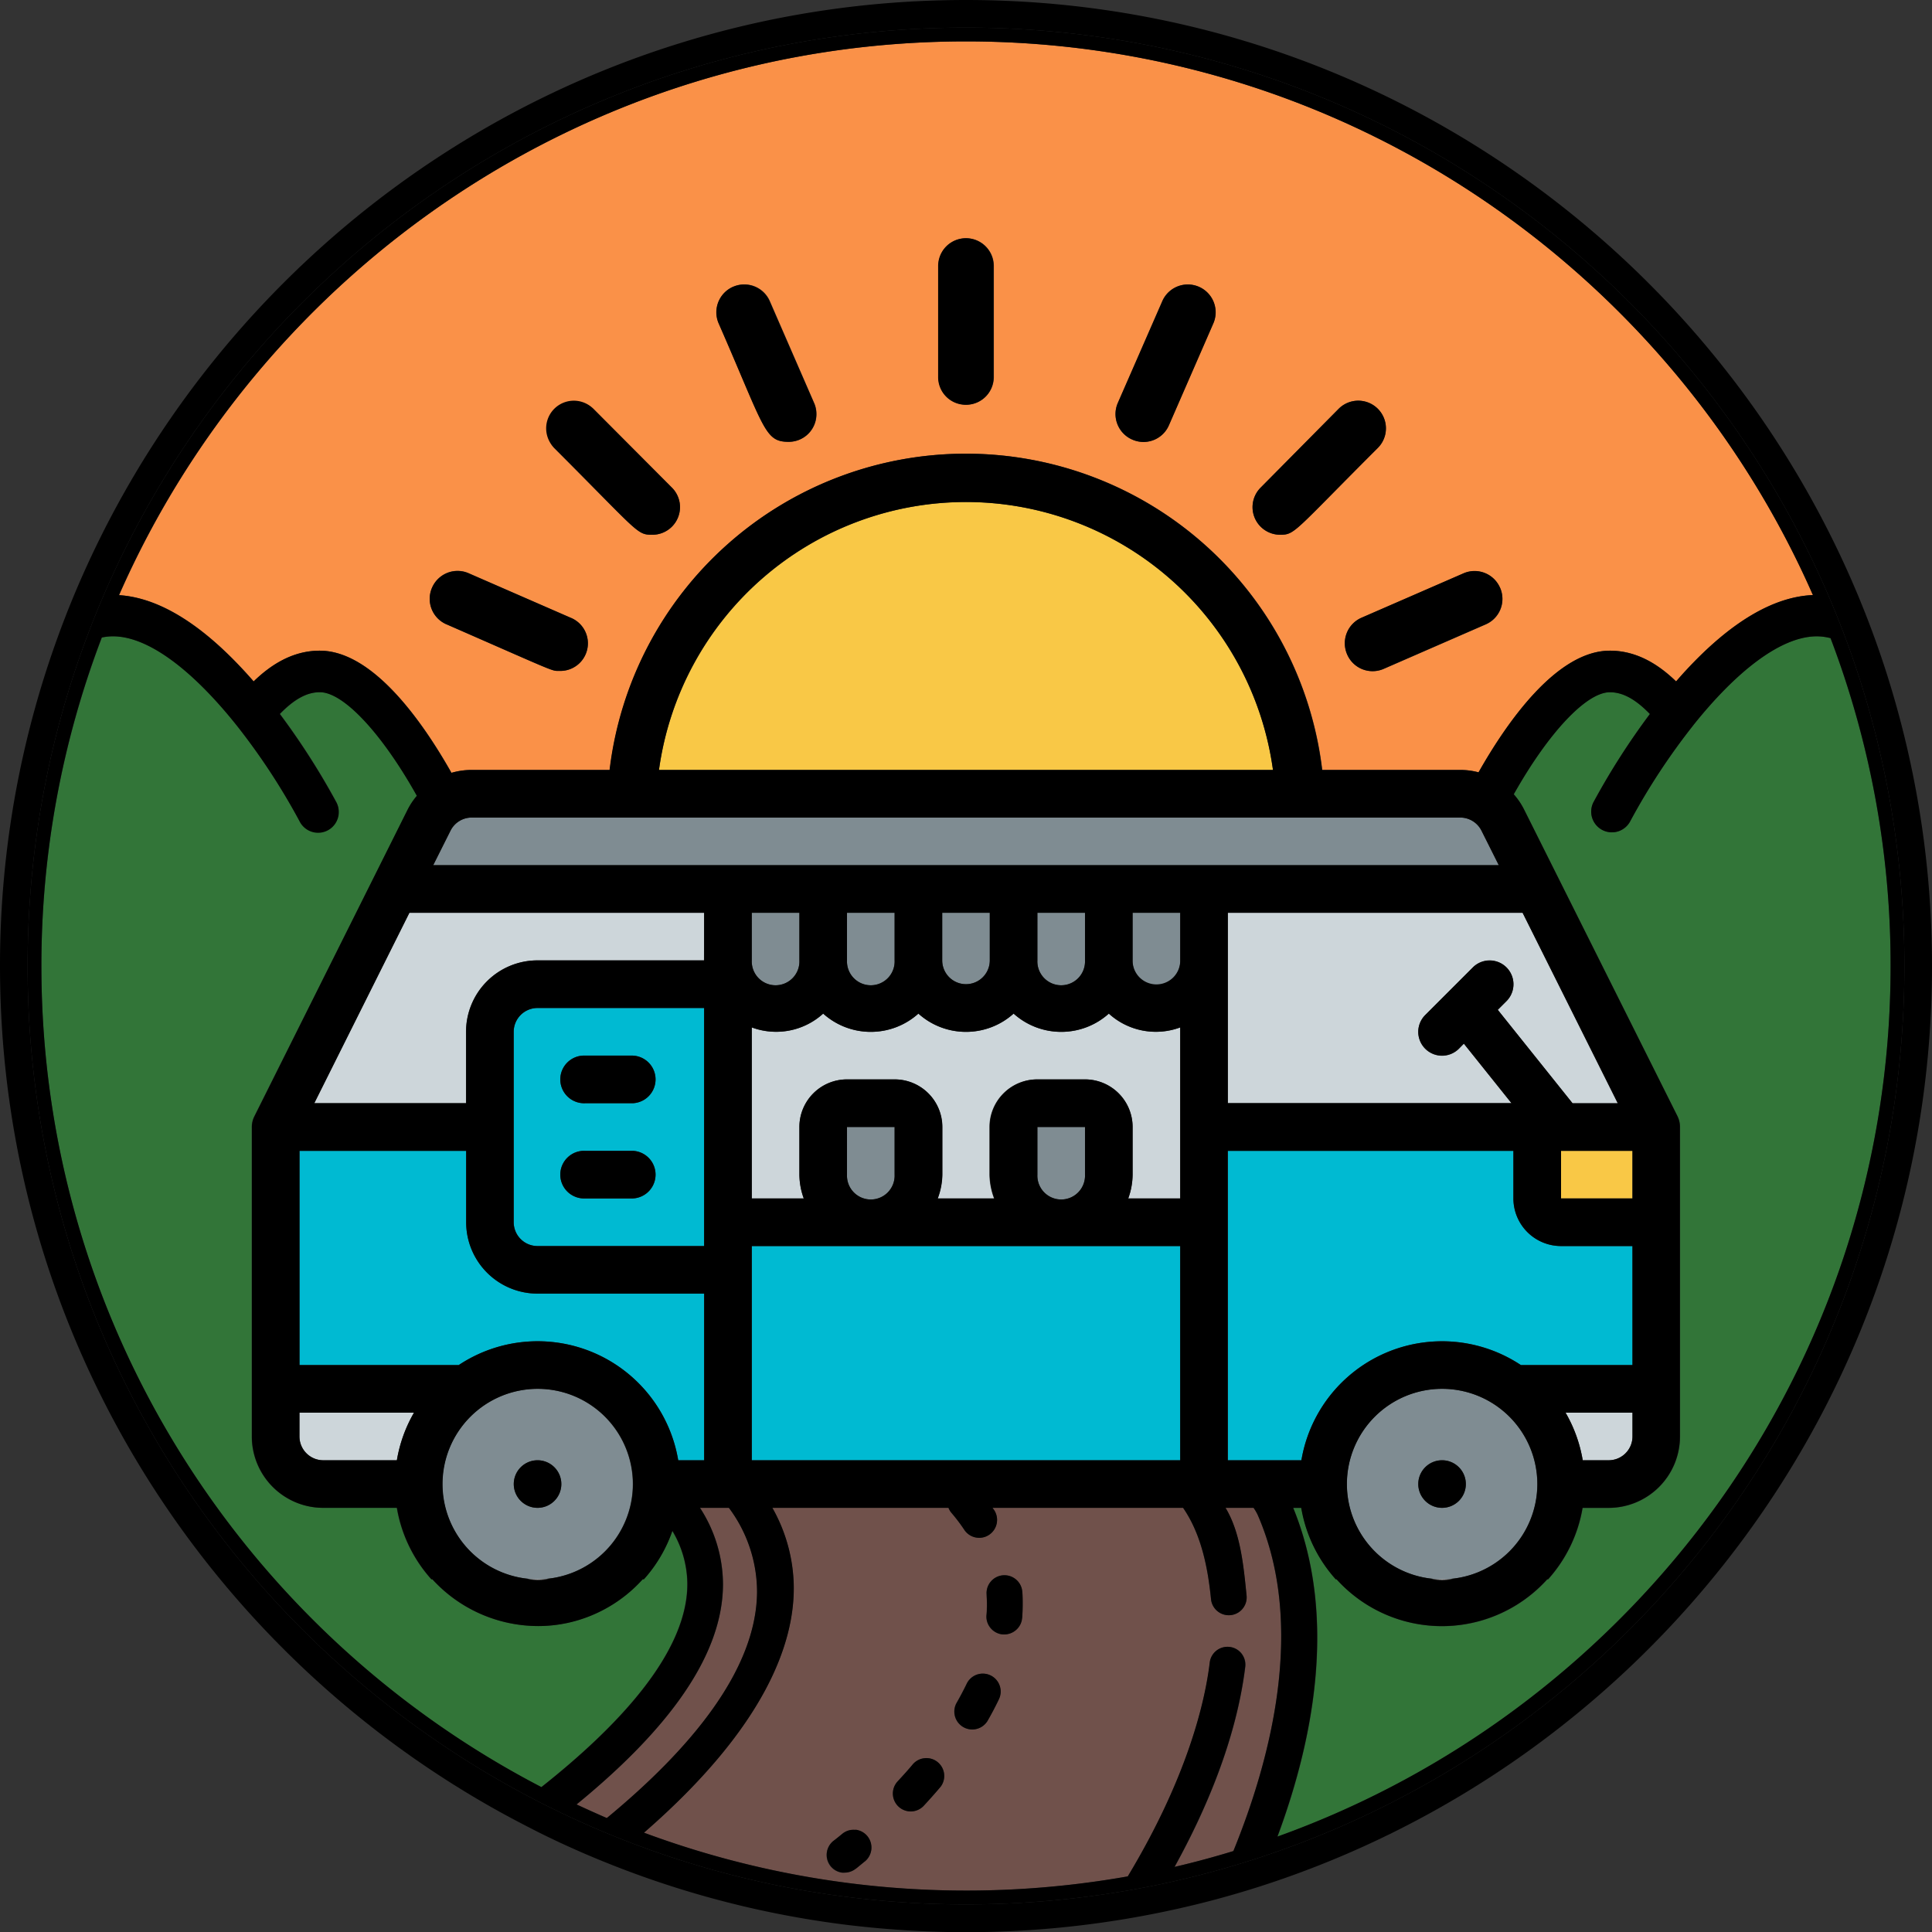 <svg xmlns="http://www.w3.org/2000/svg" viewBox="0 0 420 420"><rect x="0" y="0" width="420" height="420" fill="#333333" stroke="none"/><defs><style>.cls-1{fill:#7f8c92;}.cls-2{fill:#00bad2;}.cls-3{fill:#fff;}.cls-4{fill:#cdd6da;}.cls-5{fill:#f9c846;}.cls-6{fill:#fa9148;}.cls-7{fill:#70514b;}.cls-8{fill:#327538;}</style></defs><g id="Capa_2" data-name="Capa 2"><g id="Capa_1-2" data-name="Capa 1"><path class="cls-1" d="M235.87,208.78V198.43H225.52v10.35a5.18,5.18,0,1,0,10.35,0Z"/><path class="cls-1" d="M215.17,208.78V198.43H204.83v10.35a5.17,5.17,0,1,0,10.34,0Z"/><path class="cls-1" d="M256.57,198.43H246.22v10.35a5.18,5.18,0,1,0,10.35,0Z"/><path class="cls-1" d="M137.56,322.62a20.7,20.7,0,1,0-20.7,20.7A20.7,20.7,0,0,0,137.56,322.62Zm-20.7,5.17a5.17,5.17,0,1,1,5.17-5.17A5.17,5.17,0,0,1,116.86,327.79Z"/><path class="cls-2" d="M147.44,317.45h5.64V281.22H116.86a15.52,15.52,0,0,1-15.52-15.52V250.18H65.11v46.57H99.73a31,31,0,0,1,47.71,20.7Z"/><path class="cls-1" d="M194.48,208.78V198.43H184.13v10.35a5.18,5.18,0,1,0,10.35,0Z"/><path class="cls-1" d="M334.19,322.62a20.7,20.7,0,1,0-20.7,20.7A20.7,20.7,0,0,0,334.19,322.62Zm-20.7,5.17a5.17,5.17,0,1,1,5.17-5.17A5.16,5.16,0,0,1,313.49,327.79Z"/><path class="cls-3" d="M119.47,343.32h-5A20.81,20.81,0,0,0,119.47,343.32Z"/><path class="cls-1" d="M173.78,208.78V198.43H163.43v10.35a5.18,5.18,0,1,0,10.35,0Z"/><path class="cls-4" d="M266.92,198.43v41.38h61.66l-10.35-12.93L317.15,228a5.17,5.17,0,1,1-7.32-7.31l10.35-10.35a5.17,5.17,0,0,1,7.32,7.31l-1.9,1.9,16.26,20.32h9.83L331,198.43Z"/><rect class="cls-5" x="339.36" y="250.18" width="15.52" height="10.35"/><path class="cls-1" d="M317.44,177.73H102.56a5.15,5.15,0,0,0-4.63,2.87l-3.75,7.48H325.82l-3.75-7.48A5.17,5.17,0,0,0,317.44,177.73Z"/><path class="cls-1" d="M194.48,255.35V245H184.13v10.35a5.18,5.18,0,1,0,10.35,0Z"/><path class="cls-4" d="M256.57,223.35a15.19,15.19,0,0,1-15.52-3,15.48,15.48,0,0,1-20.7,0,15.48,15.48,0,0,1-20.7,0,15.48,15.48,0,0,1-20.7,0,15.19,15.19,0,0,1-15.52,3v37.18h11.3a15.52,15.52,0,0,1-.95-5.18V245a10.35,10.35,0,0,1,10.35-10.35h10.35A10.36,10.36,0,0,1,204.83,245v10.35a15.28,15.28,0,0,1-1,5.18h12.26a15.28,15.28,0,0,1-1-5.18V245a10.36,10.36,0,0,1,10.35-10.35h10.35A10.35,10.35,0,0,1,246.22,245v10.35a15.52,15.52,0,0,1-.95,5.18h11.3Z"/><path class="cls-1" d="M235.87,255.35V245H225.52v10.35a5.18,5.18,0,1,0,10.35,0Z"/><rect class="cls-2" x="163.43" y="270.88" width="93.14" height="46.57"/><path class="cls-6" d="M53.09,145.82c.71.76,1.4,1.54,2.08,2.32,3.6-3.5,8.37-6.69,14.37-6.69,11.62,0,22.49,15.68,28.63,26.56a15.63,15.63,0,0,1,4.39-.63h30a78,78,0,0,1,154.9,0h30a15.44,15.44,0,0,1,4,.52c6.15-10.87,17-26.45,28.56-26.45,6,0,10.77,3.19,14.38,6.69.68-.78,1.36-1.56,2.07-2.32,9.77-10.58,19.07-16.1,27.68-16.46C363,58.57,292.17,9,210,9S57,58.58,25.9,129.38C34.37,129.92,43.51,135.43,53.09,145.82Zm273-18.06a6,6,0,0,1-3.13,8l-22.13,9.65a6.05,6.05,0,0,1-4.82-11.1l22.13-9.64A6,6,0,0,1,326.06,127.76ZM274,106.06,291,88.87a6,6,0,0,1,8.51,8.5c-18.58,18.57-18,18.88-21.35,18.88h0A6,6,0,0,1,274,106.06ZM243,87.61l9.65-22.13a6,6,0,1,1,11.09,4.82l-9.65,22.13A6,6,0,1,1,243,87.61ZM204,57.82a6,6,0,1,1,12.06,0V81.94a6,6,0,0,1-12.06,0Zm-44.62,4.52a6.05,6.05,0,0,1,8,3.14L177,87.61a5.94,5.94,0,0,1,.5,2.43,6,6,0,0,1-6.05,6c-5.24,0-5.18-2.9-15.19-25.75A6.06,6.06,0,0,1,159.35,62.34ZM120.46,89.53a6,6,0,0,1,8.51-.66L146,105.94a6,6,0,0,1-4.22,10.31c-3.38,0-2.84-.37-21.35-18.88A6,6,0,0,1,120.46,89.53ZM93.94,127.76a6,6,0,0,1,8-3.13L124,134.27a6,6,0,0,1-2.41,11.58c-1.75,0-.42.42-24.54-10.13A6,6,0,0,1,93.94,127.76Z"/><path class="cls-2" d="M354.89,270.88H339.36A10.36,10.36,0,0,1,329,260.53V250.18H266.92v67.27h16a31,31,0,0,1,47.71-20.7h24.27Z"/><path class="cls-7" d="M164.6,346.11a30.56,30.56,0,0,0-6.12-18.32h-6.29a30.59,30.59,0,0,1,5,16.57c0,16.88-14.15,33.45-31.83,47.91,2.19,1,4.38,2,6.61,3C150,380.3,164.47,363.09,164.6,346.11Z"/><path class="cls-7" d="M273.43,329.4a10,10,0,0,0-.93-1.61h-6.09c3.22,5.36,3.9,12.37,4.57,19.08a3.88,3.88,0,1,1-7.73.77c-.71-7.15-2.21-14.24-6.07-19.85H215.76c.1.17.23.32.34.48a3.9,3.9,0,0,1-1.1,5.39,3.84,3.84,0,0,1-2.14.65,4.13,4.13,0,0,1-.78-.08,3.86,3.86,0,0,1-2.47-1.67,37.15,37.15,0,0,0-2.79-3.68,3.76,3.76,0,0,1-.64-1.09H167.89a35.67,35.67,0,0,1,4.65,16.92c.2,12.27-6,30.59-32.56,53.7a201.34,201.34,0,0,0,105.22,9.5c13.05-21.66,16.78-38.08,17.82-46.5a3.88,3.88,0,0,1,4.33-3.38,3.83,3.83,0,0,1,2.59,1.46,3.89,3.89,0,0,1,.79,2.87c-1.93,15.63-8.45,31-15.36,43.48,4.3-1,8.55-2.15,12.74-3.42C276.26,382.42,283.87,353.43,273.43,329.4ZM188,404.66c-1.24,1-2,1.63-2.09,1.68a3.87,3.87,0,0,1-2.33.78,3.27,3.27,0,0,1-.54,0,3.85,3.85,0,0,1-2.57-1.5,3.9,3.9,0,0,1,.75-5.45c.05,0,.72-.55,1.83-1.46a3.8,3.8,0,0,1,2.84-.88,3.85,3.85,0,0,1,2.63,1.39,3.88,3.88,0,0,1-.52,5.48Zm16.3-16.06c-1.12,1.32-2.3,2.64-3.51,3.95a3.89,3.89,0,0,1-2.71,1.24H198a3.89,3.89,0,0,1-2.85-6.53c1.14-1.23,2.25-2.48,3.29-3.7h0a3.9,3.9,0,0,1,5.48-.44A3.89,3.89,0,0,1,204.34,388.6Zm12.83-19.21c-.76,1.58-1.6,3.19-2.52,4.78a3.89,3.89,0,0,1-6.74-3.87c.82-1.44,1.58-2.87,2.25-4.26a3.88,3.88,0,0,1,7,3.35Zm5-17.65a3.82,3.82,0,0,1-1.36,2.65,3.88,3.88,0,0,1-2.51.93H218a3.88,3.88,0,0,1-2.65-1.36,3.84,3.84,0,0,1-.92-2.83c.07-.82.1-1.65.1-2.46s0-1.39-.07-2.06a3.88,3.88,0,0,1,3.6-4.15,3.88,3.88,0,0,1,4.15,3.6c.06.86.09,1.74.09,2.61S222.29,350.71,222.21,351.74Z"/><path class="cls-8" d="M149.39,344.36a22.72,22.72,0,0,0-3.26-11.56,30.78,30.78,0,0,1-6.19,10.52h-.26a30.81,30.81,0,0,1-16.25,9.47,30.46,30.46,0,0,1-6.48.7,31.2,31.2,0,0,1-23-10.17h-.21a30.94,30.94,0,0,1-7.5-15.53h-16a15.52,15.52,0,0,1-15.53-15.52V245a5.17,5.17,0,0,1,.55-2.31L88.67,176a15.42,15.42,0,0,1,2-3c-7.56-13.54-15.93-22.52-21.09-22.52-2.79,0-5.54,1.48-8.7,4.73a158.32,158.32,0,0,1,12.18,19,4.5,4.5,0,1,1-7.93,4.27,142.14,142.14,0,0,0-13.36-20.42l-.46-.58c-8.75-10.92-18.56-19.15-26.74-19.15a11.84,11.84,0,0,0-2.41.26A199.91,199.91,0,0,0,9,210c0,77.56,44.17,145,108.66,178.5C134,375.57,149.39,359.5,149.39,344.36Z"/><path class="cls-8" d="M397.93,138.73a12.23,12.23,0,0,0-2.95-.4c-8.18,0-18,8.23-26.74,19.15l-.45.58a142.21,142.21,0,0,0-13.37,20.42,4.5,4.5,0,1,1-7.92-4.27,156.63,156.63,0,0,1,12.17-19c-3.15-3.25-5.91-4.73-8.7-4.73-5.11,0-13.38,8.83-20.89,22.18a15.34,15.34,0,0,1,2.25,3.33l33.39,66.73a5.27,5.27,0,0,1,.52,2.31v67.27a15.52,15.52,0,0,1-15.53,15.52h-5.64a30.94,30.94,0,0,1-7.5,15.53h-.18a30.85,30.85,0,0,1-45.8,0h-.18a30.94,30.94,0,0,1-7.5-15.53h-1.75c8,19.53,6.79,43.94-3.42,71.45C355.34,371.38,411,297.07,411,210A199.81,199.81,0,0,0,397.93,138.73Z"/><path class="cls-4" d="M153.08,198.43H89l-20.7,41.4h33V224.3a15.52,15.52,0,0,1,15.52-15.52h36.22Z"/><path class="cls-4" d="M349.71,317.45a5.18,5.18,0,0,0,5.18-5.18V307.1H340.34a30.75,30.75,0,0,1,3.73,10.35Z"/><path class="cls-3" d="M313.49,343.48a20.75,20.75,0,0,0,2.51-.16h-5A20.75,20.75,0,0,0,313.49,343.48Z"/><path class="cls-5" d="M210,109.12a67.46,67.46,0,0,0-66.74,58.26H276.74A67.46,67.46,0,0,0,210,109.12Z"/><path class="cls-2" d="M153.08,219.13H116.86a5.18,5.18,0,0,0-5.18,5.17v41.4a5.18,5.18,0,0,0,5.18,5.18h36.22Zm-15.52,41.4H127.21a5.18,5.18,0,1,1,0-10.35h10.35a5.18,5.18,0,0,1,0,10.35Zm0-20.7H127.21a5.18,5.18,0,1,1,0-10.35h10.35a5.18,5.18,0,0,1,0,10.35Z"/><path class="cls-4" d="M65.11,312.27a5.18,5.18,0,0,0,5.18,5.18h16A30.75,30.75,0,0,1,90,307.1H65.11Z"/><path d="M210,88a6,6,0,0,0,6-6V57.82a6,6,0,1,0-12.06,0V81.94A6,6,0,0,0,210,88Z"/><path d="M141.81,116.25A6,6,0,0,0,146,105.94L129,88.87a6,6,0,0,0-8.51,8.5C139,115.88,138.43,116.25,141.81,116.25Z"/><path d="M278.19,116.25h0c3.38,0,2.77-.31,21.35-18.88a6,6,0,0,0-8.51-8.5L274,106.06a6,6,0,0,0,4.22,10.19Z"/><path d="M246.18,95.57a6,6,0,0,0,7.95-3.14l9.65-22.13a6,6,0,1,0-11.09-4.82L243,87.61A6.05,6.05,0,0,0,246.18,95.57Z"/><path d="M292.84,142.23a6,6,0,0,0,8,3.14l22.13-9.65a6,6,0,0,0-4.82-11.09L296,134.27A6.05,6.05,0,0,0,292.84,142.23Z"/><path d="M97.07,135.72c24.12,10.55,22.79,10.13,24.54,10.13A6,6,0,0,0,124,134.27l-22.13-9.64a6,6,0,0,0-4.82,11.09Z"/><path d="M171.41,96.05a6,6,0,0,0,6.05-6,5.94,5.94,0,0,0-.5-2.43l-9.65-22.13a6,6,0,1,0-11.09,4.82C166.23,93.15,166.17,96.05,171.41,96.05Z"/><path d="M116.86,317.45a5.17,5.17,0,1,0,5.17,5.17A5.17,5.17,0,0,0,116.86,317.45Z"/><path d="M313.49,317.45a5.17,5.17,0,1,0,5.17,5.17A5.16,5.16,0,0,0,313.49,317.45Z"/><path d="M137.56,229.48H127.21a5.18,5.18,0,1,0,0,10.35h10.35a5.18,5.18,0,0,0,0-10.35Z"/><path d="M137.56,250.18H127.21a5.18,5.18,0,1,0,0,10.35h10.35a5.18,5.18,0,0,0,0-10.35Z"/><path d="M201.07,382.21a3.85,3.85,0,0,0-2.65,1.35h0c-1,1.22-2.15,2.47-3.29,3.7a3.89,3.89,0,0,0,2.85,6.53h.14a3.89,3.89,0,0,0,2.71-1.24c1.21-1.31,2.39-2.63,3.51-3.95a3.89,3.89,0,0,0-.44-5.48A3.83,3.83,0,0,0,201.07,382.21Z"/><path d="M215.34,364.21a3.88,3.88,0,0,0-5.18,1.83c-.67,1.39-1.43,2.82-2.25,4.26a3.89,3.89,0,0,0,6.74,3.87c.92-1.59,1.76-3.2,2.52-4.78A3.89,3.89,0,0,0,215.34,364.21Z"/><path d="M220.91,343.39a3.88,3.88,0,0,0-5.48.39,3.82,3.82,0,0,0-.94,2.82c0,.67.07,1.37.07,2.06s0,1.64-.1,2.46a3.84,3.84,0,0,0,.92,2.83,3.88,3.88,0,0,0,2.65,1.36h.31a3.88,3.88,0,0,0,2.51-.93,3.82,3.82,0,0,0,1.36-2.65c.08-1,.12-2.07.12-3.08s0-1.75-.09-2.61A3.83,3.83,0,0,0,220.91,343.39Z"/><path d="M185.93,397.79a3.8,3.8,0,0,0-2.84.88c-1.11.91-1.78,1.43-1.83,1.46a3.9,3.9,0,0,0-.75,5.45,3.85,3.85,0,0,0,2.57,1.5,3.27,3.27,0,0,0,.54,0,3.87,3.87,0,0,0,2.33-.78c.07,0,.85-.66,2.09-1.68a3.89,3.89,0,0,0-2.11-6.87Z"/><path d="M410.11,146.29q-2.36-7.39-5.24-14.53C373.78,54.6,298.15,0,210,0S46.4,54.47,15.24,131.48q-2.82,7-5.14,14.17A209.1,209.1,0,0,0,0,210c0,79.51,44.42,148.84,109.75,184.49,2.52,1.37,5.08,2.69,7.66,4,2.15,1.06,4.32,2.1,6.51,3.08,2.67,1.21,5.38,2.36,8.11,3.45a207.91,207.91,0,0,0,46.08,12.6c1.85.29,3.71.54,5.58.78q4.53.56,9.11.93c5.68.46,11.41.71,17.2.71a210.15,210.15,0,0,0,39.12-3.67q7.2-1.36,14.23-3.2,5-1.32,9.9-2.87C358.23,383.36,420,303.76,420,210A209.38,209.38,0,0,0,410.11,146.29ZM210,414C97.33,414,6,322.67,6,210S97.33,6,210,6,414,97.33,414,210,322.67,414,210,414Z"/><path d="M210,6C97.33,6,6,97.33,6,210S97.33,414,210,414s204-91.33,204-204S322.67,6,210,6Zm0,3c82.17,0,153,49.57,184.1,120.36-8.61.36-17.91,5.88-27.68,16.46-.71.76-1.39,1.54-2.07,2.32-3.61-3.5-8.37-6.69-14.38-6.69-11.57,0-22.41,15.58-28.56,26.45a15.44,15.44,0,0,0-4-.52h-30a78,78,0,0,0-154.9,0h-30a15.63,15.63,0,0,0-4.39.63c-6.14-10.88-17-26.56-28.63-26.56-6,0-10.77,3.19-14.37,6.69-.68-.78-1.37-1.56-2.08-2.32-9.58-10.39-18.72-15.9-27.19-16.44C57,58.58,127.82,9,210,9ZM330.62,296.75a31,31,0,0,0-47.71,20.7h-16V250.18H329v10.35a10.36,10.36,0,0,0,10.35,10.35h15.53v25.87Zm24.27,10.35v5.17a5.18,5.18,0,0,1-5.18,5.18h-5.64a30.75,30.75,0,0,0-3.73-10.35ZM316,343.32a19.77,19.77,0,0,1-5,0h2.51a20.7,20.7,0,1,1,20.7-20.7,20.7,20.7,0,0,1-20.7,20.7Zm23.36-82.79V250.18h15.53v10.35Zm2.5-20.7L325.6,219.51l1.9-1.9a5.17,5.17,0,0,0-7.32-7.31l-10.35,10.35a5.17,5.17,0,1,0,7.32,7.31l1.08-1.08,10.35,12.93H266.92V198.43H331l20.7,41.4ZM94.18,188.08l3.75-7.48a5.15,5.15,0,0,1,4.63-2.87H317.44a5.17,5.17,0,0,1,4.63,2.87l3.75,7.48Zm162.39,82.8v46.57H163.43V270.88Zm-72.44-15.53V245h10.35v10.35a5.18,5.18,0,1,1-10.35,0Zm41.39,0V245h10.35v10.35a5.18,5.18,0,1,1-10.35,0Zm19.75,5.18a15.52,15.52,0,0,0,.95-5.18V245a10.35,10.35,0,0,0-10.35-10.35H225.52A10.36,10.36,0,0,0,215.17,245v10.35a15.28,15.28,0,0,0,1,5.18H203.87a15.28,15.28,0,0,0,1-5.18V245a10.36,10.36,0,0,0-10.35-10.35H184.13A10.35,10.35,0,0,0,173.78,245v10.35a15.52,15.52,0,0,0,.95,5.18h-11.3V223.35a15.19,15.19,0,0,0,15.52-3,15.48,15.48,0,0,0,20.7,0,15.48,15.48,0,0,0,20.7,0,15.48,15.48,0,0,0,20.7,0,15.19,15.19,0,0,0,15.52,3v37.18Zm-81.84-51.75V198.43h10.35v10.35a5.18,5.18,0,1,1-10.35,0Zm20.7,0V198.43h10.35v10.35a5.18,5.18,0,1,1-10.35,0Zm20.7,0V198.43h10.34v10.35a5.17,5.17,0,1,1-10.34,0Zm20.69,0V198.43h10.35v10.35a5.18,5.18,0,1,1-10.35,0ZM251.4,214a5.18,5.18,0,0,1-5.18-5.18V198.43h10.35v10.35A5.18,5.18,0,0,1,251.4,214ZM119.47,343.32a20.81,20.81,0,0,1-5,0h2.44a20.7,20.7,0,1,1,20.7-20.7,20.71,20.71,0,0,1-20.7,20.7Zm9.74-49.19a31,31,0,0,0-29.48,2.62H65.11V250.18h36.23V265.7a15.52,15.52,0,0,0,15.52,15.52h36.22v36.23h-5.64A31,31,0,0,0,129.21,294.13ZM90,307.1a30.75,30.75,0,0,0-3.73,10.35h-16a5.18,5.18,0,0,1-5.18-5.18V307.1Zm26.85-36.22a5.18,5.18,0,0,1-5.18-5.18V224.3a5.18,5.18,0,0,1,5.18-5.17h36.22v51.75Zm0-62.1a15.52,15.52,0,0,0-15.52,15.52v15.53h-33L89,198.43h64.07v10.35Zm26.4-41.4a67.36,67.36,0,0,1,133.48,0ZM9,210a199.91,199.91,0,0,1,13.12-71.41,11.84,11.84,0,0,1,2.41-.26c8.18,0,18,8.23,26.74,19.15l.46.58a142.14,142.14,0,0,1,13.36,20.42A4.5,4.5,0,1,0,73,174.21a158.32,158.32,0,0,0-12.18-19c3.16-3.25,5.91-4.73,8.7-4.73,5.16,0,13.53,9,21.09,22.52a15.42,15.42,0,0,0-2,3L55.31,242.69a5.17,5.17,0,0,0-.55,2.31v67.27a15.52,15.52,0,0,0,15.53,15.52h16a30.94,30.94,0,0,0,7.5,15.53H94a31.2,31.2,0,0,0,23,10.17,30.46,30.46,0,0,0,6.48-.7,30.81,30.81,0,0,0,16.25-9.47h.26a30.78,30.78,0,0,0,6.19-10.52,22.72,22.72,0,0,1,3.26,11.56c0,15.14-15.39,31.21-31.73,44.14C53.17,355,9,287.56,9,210ZM125.33,392.27c17.68-14.46,31.83-31,31.83-47.91a30.59,30.59,0,0,0-5-16.57h6.29a30.56,30.56,0,0,1,6.12,18.32c-.13,17-14.58,34.19-32.66,49.11C129.71,394.28,127.52,393.29,125.33,392.27Zm130,13.57c6.91-12.52,13.43-27.85,15.36-43.48a3.89,3.89,0,0,0-.79-2.87,3.83,3.83,0,0,0-2.59-1.46,3.88,3.88,0,0,0-4.33,3.38c-1,8.42-4.77,24.84-17.82,46.5A201.34,201.34,0,0,1,140,398.41c26.56-23.11,32.76-41.43,32.56-53.7a35.67,35.67,0,0,0-4.65-16.92h38.29a3.76,3.76,0,0,0,.64,1.09,37.15,37.15,0,0,1,2.79,3.68,3.86,3.86,0,0,0,2.47,1.67,4.13,4.13,0,0,0,.78.08,3.84,3.84,0,0,0,2.14-.65,3.9,3.9,0,0,0,1.1-5.39c-.11-.16-.24-.31-.34-.48h41.42c3.86,5.61,5.36,12.7,6.07,19.85a3.88,3.88,0,1,0,7.73-.77c-.67-6.71-1.35-13.72-4.57-19.08h6.09a10,10,0,0,1,.93,1.61c10.44,24,2.83,53-5.32,73C263.92,403.69,259.67,404.84,255.37,405.84Zm22.37-6.6c10.21-27.51,11.4-51.92,3.42-71.45h1.75a30.94,30.94,0,0,0,7.5,15.53h.18a30.85,30.85,0,0,0,45.8,0h.18a30.94,30.94,0,0,0,7.5-15.53h5.64a15.52,15.52,0,0,0,15.53-15.52V245a5.27,5.27,0,0,0-.52-2.31L331.33,176a15.34,15.34,0,0,0-2.25-3.33c7.51-13.35,15.78-22.18,20.89-22.18,2.79,0,5.55,1.48,8.7,4.73a156.63,156.63,0,0,0-12.17,19,4.5,4.5,0,1,0,7.92,4.27,142.21,142.21,0,0,1,13.37-20.42l.45-.58C377,146.56,386.8,138.33,395,138.33a12.23,12.23,0,0,1,2.95.4A199.81,199.81,0,0,1,411,210C411,297.07,355.34,371.38,277.74,399.24Z"/></g></g></svg>